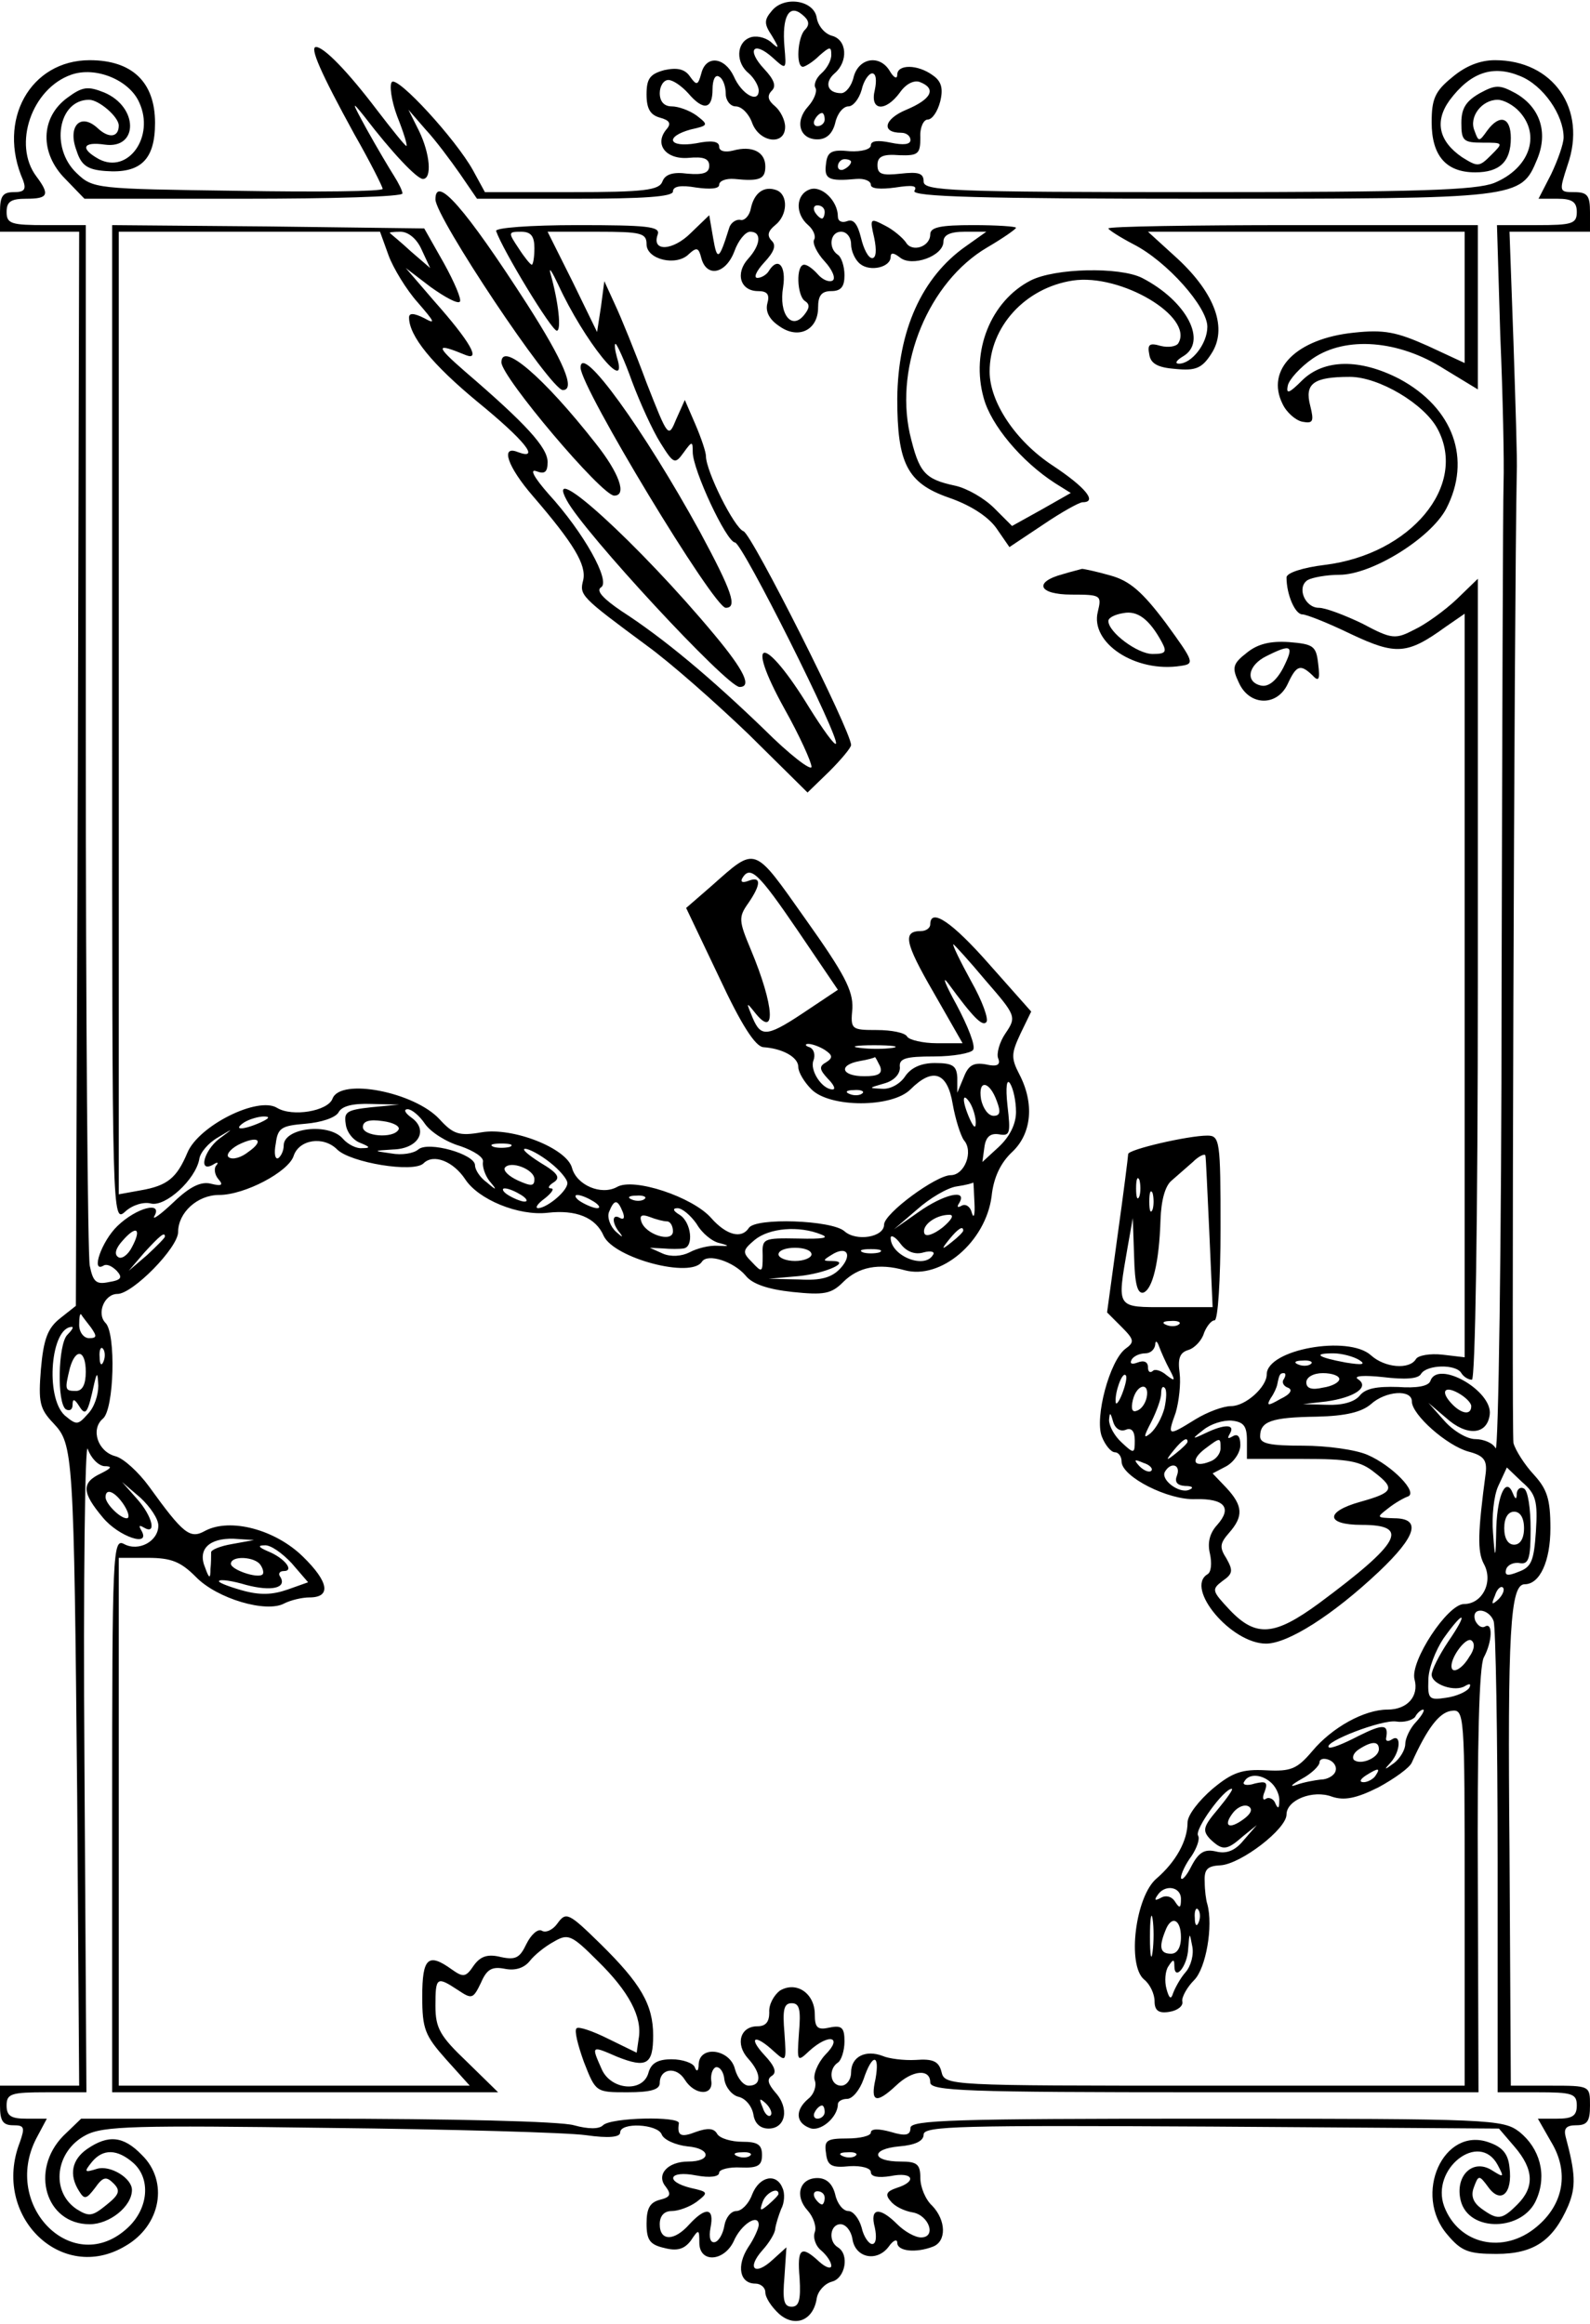 <?xml version="1.0" encoding="UTF-8" standalone="yes"?>
<svg version="1.0" xmlns="http://www.w3.org/2000/svg" width="63.574mm" height="92.920mm" viewBox="0 0 241 352" preserveAspectRatio="xMidYMid meet">
  <g transform="translate(0,352) scale(0.1,-0.1)" fill="#000000" stroke="none">
    <path d="M1170 3505 c-12 -14 -12 -20 0 -38 12 -20 11 -21 -2 -9 -9 7 -23 10
-32 6 -20 -8 -21 -38 -1 -54 8 -7 15 -19 15 -26 0 -20 -26 -6 -38 22 -14 29
-42 32 -49 4 -5 -18 -7 -19 -17 -5 -8 12 -20 14 -39 10 -22 -6 -27 -13 -27
-37 0 -22 6 -31 20 -35 15 -4 18 -9 10 -18 -19 -23 0 -46 34 -43 22 2 31 -1
31 -12 0 -11 -9 -14 -33 -12 -22 3 -34 -1 -38 -12 -5 -13 -27 -16 -138 -16
l-131 0 -18 33 c-26 47 -114 143 -123 134 -4 -4 -1 -28 8 -52 10 -25 16 -45
14 -45 -2 0 -22 25 -45 55 -44 58 -80 95 -92 95 -10 0 7 -39 58 -132 24 -42
43 -80 43 -83 0 -4 -99 -5 -219 -3 -216 3 -220 3 -245 27 -40 38 -28 111 19
111 15 0 45 -26 45 -39 0 -18 -15 -20 -32 -4 -26 24 -46 3 -32 -34 7 -22 16
-29 44 -31 53 -4 75 17 75 73 0 62 -35 95 -99 95 -90 0 -141 -91 -101 -182 5
-14 2 -18 -14 -18 -17 0 -21 -6 -21 -30 l0 -30 60 0 60 0 -2 -814 -3 -814 -24
-19 c-19 -15 -25 -32 -29 -77 -4 -50 -2 -60 19 -82 30 -32 31 -43 36 -566 l3
-438 -60 0 -60 0 0 -30 c0 -23 4 -30 20 -30 17 0 18 -3 10 -26 -43 -111 63
-215 160 -157 54 31 66 98 25 138 -28 29 -51 31 -83 9 -23 -16 -28 -39 -12
-64 8 -13 11 -12 24 5 12 17 17 18 28 7 11 -11 9 -17 -11 -33 -21 -17 -26 -18
-45 -6 -40 27 -32 88 14 112 26 14 76 15 368 11 185 -2 361 -7 390 -11 35 -5
52 -3 52 4 0 16 57 13 63 -3 3 -8 21 -16 39 -18 36 -3 37 -23 1 -23 -31 0 -49
-20 -34 -38 9 -12 7 -16 -9 -20 -15 -4 -20 -13 -20 -36 0 -25 5 -32 27 -37 19
-5 30 -2 40 11 12 18 13 18 13 -3 0 -31 37 -29 52 2 11 26 38 43 38 25 0 -5
-7 -21 -16 -34 -18 -28 -13 -55 11 -55 8 0 15 -6 15 -13 0 -8 9 -22 21 -33 24
-21 52 -10 57 24 2 11 12 22 23 25 20 5 27 41 9 52 -15 9 -12 35 4 35 8 0 16
-10 18 -22 4 -29 37 -36 55 -12 7 10 13 12 13 6 0 -13 28 -16 54 -6 21 8 20
40 -1 62 -10 9 -18 28 -18 42 0 21 -5 25 -30 25 -44 0 -46 19 -2 23 24 2 37 8
37 18 0 13 58 14 436 12 l436 -3 24 -28 c29 -34 30 -61 4 -87 -24 -24 -30 -24
-55 -6 -12 9 -16 19 -11 32 7 19 8 19 22 0 19 -26 37 -9 32 30 -2 21 -11 31
-31 38 -69 25 -116 -79 -63 -140 21 -25 32 -29 74 -29 57 0 86 20 109 73 12
29 11 49 -4 105 -3 12 1 17 16 17 17 0 21 6 21 30 0 30 0 30 -60 30 l-60 0 -2
358 c-3 329 1 402 23 402 23 0 39 35 39 85 0 44 -5 59 -25 81 -14 15 -28 37
-31 48 -3 16 1 1262 5 1471 1 17 -2 105 -5 198 l-6 167 61 0 61 0 0 30 c0 25
-4 30 -24 30 -23 0 -23 1 -10 41 30 85 -22 159 -110 159 -23 0 -45 -9 -65 -26
-26 -21 -31 -33 -31 -68 0 -51 22 -76 66 -76 37 0 54 16 54 52 0 32 -17 37
-36 11 -12 -17 -13 -17 -19 0 -9 21 11 47 35 47 9 0 24 -8 33 -18 33 -36 15
-86 -38 -108 -28 -11 -114 -14 -450 -14 -375 0 -415 2 -415 16 0 13 -8 15 -35
12 -28 -3 -35 -1 -35 13 0 13 8 17 33 15 29 -1 32 2 32 27 -1 15 5 27 11 27 7
0 15 12 19 27 5 20 2 31 -11 40 -23 17 -54 17 -54 1 0 -7 -5 -5 -11 5 -15 26
-47 21 -55 -8 -3 -14 -12 -25 -19 -25 -21 0 -26 16 -10 30 21 18 19 51 -4 57
-11 3 -21 15 -23 27 -4 27 -49 34 -68 11z m50 -29 c-11 -11 -14 -56 -3 -56 3
0 15 7 25 17 16 14 18 14 18 1 0 -9 -7 -21 -15 -28 -8 -7 -12 -17 -9 -22 3 -5
-2 -18 -11 -28 -21 -23 -13 -50 14 -50 14 0 23 9 27 25 3 14 12 25 20 25 7 0
16 11 20 25 3 14 11 25 16 25 6 0 7 -11 4 -25 -8 -32 16 -34 38 -4 9 13 21 19
30 16 26 -10 18 -26 -20 -42 -34 -14 -39 -35 -8 -35 8 0 14 -5 14 -11 0 -7
-11 -8 -30 -4 -19 4 -30 3 -30 -4 0 -6 -14 -10 -32 -9 -28 3 -34 -1 -36 -19
-3 -23 3 -27 46 -23 12 1 22 -3 22 -9 0 -6 15 -7 37 -4 26 4 34 3 29 -5 -5 -9
103 -12 434 -12 485 0 485 0 510 60 17 41 4 79 -33 100 -24 13 -30 13 -54 0
-21 -12 -28 -23 -28 -45 0 -27 3 -30 32 -30 32 0 32 0 13 -19 -18 -18 -20 -18
-44 -3 -35 24 -42 54 -19 86 32 43 66 54 107 37 35 -14 66 -59 66 -93 0 -10
-9 -35 -19 -56 l-19 -37 29 0 c22 0 29 -5 29 -20 0 -18 -7 -20 -61 -20 l-60 0
5 -167 c4 -93 6 -193 5 -223 -1 -30 -2 -375 -3 -767 0 -391 -5 -705 -9 -697
-4 8 -18 14 -31 14 -12 0 -33 12 -47 28 l-24 27 27 -23 c31 -28 62 -26 66 5 5
36 -79 84 -90 51 -3 -8 -21 -11 -49 -9 -32 1 -49 -2 -58 -13 -8 -10 -27 -15
-50 -14 l-36 1 35 4 c43 6 67 22 48 34 -7 5 10 6 38 3 33 -4 54 -3 58 5 9 14
53 15 61 1 3 -5 10 -10 16 -10 5 0 9 234 9 607 l0 607 -32 -31 c-18 -17 -47
-38 -64 -46 -29 -15 -34 -15 -79 9 -27 13 -56 24 -66 24 -21 0 -34 31 -17 42
7 4 29 8 48 8 49 0 138 55 162 100 39 75 11 153 -71 197 -60 31 -114 30 -147
-2 -20 -20 -25 -22 -22 -8 2 9 19 28 38 41 50 34 130 28 199 -16 l51 -31 0
124 0 125 -280 0 c-154 0 -280 -2 -280 -5 0 -2 17 -13 38 -24 51 -26 112 -95
112 -125 0 -26 -24 -56 -43 -56 -7 0 -4 5 6 11 38 22 6 84 -62 119 -34 17
-132 15 -169 -4 -60 -31 -91 -107 -71 -178 11 -41 57 -96 108 -129 l24 -15
-44 -25 -45 -25 -27 27 c-15 15 -41 30 -59 34 -47 10 -55 20 -69 79 -23 105
29 230 117 282 24 14 44 28 44 30 0 2 -29 4 -65 4 -49 0 -65 -3 -65 -14 0 -19
-28 -28 -37 -12 -5 7 -19 19 -31 25 -23 12 -24 12 -17 -18 4 -19 3 -31 -3 -31
-6 0 -13 14 -17 31 -5 20 -11 29 -21 25 -8 -3 -14 0 -14 7 0 24 -25 48 -43 41
-21 -8 -22 -37 -2 -54 8 -7 12 -17 9 -22 -3 -5 4 -20 16 -33 12 -13 17 -26 12
-29 -5 -3 -15 1 -22 9 -7 8 -16 15 -21 15 -13 0 -11 -47 1 -55 8 -5 7 -11 -1
-21 -19 -24 -39 1 -32 42 5 33 -8 47 -22 24 -3 -5 -11 -10 -17 -10 -6 0 -2 10
10 23 15 16 19 26 12 33 -8 8 -6 15 5 24 19 15 20 46 2 53 -19 7 -34 -4 -39
-28 -2 -11 -10 -19 -16 -17 -7 1 -15 -5 -17 -13 -15 -48 -18 -50 -24 -15 l-6
35 -28 -27 c-27 -27 -60 -29 -50 -2 4 12 -16 14 -122 14 -71 0 -125 -4 -123
-9 10 -29 84 -151 92 -151 7 0 3 42 -10 88 -2 9 3 1 12 -18 39 -85 108 -171
89 -110 -3 11 -4 20 -2 20 2 0 14 -26 25 -57 12 -32 31 -74 43 -93 20 -32 22
-33 35 -15 13 18 14 18 14 1 0 -27 51 -136 64 -137 11 0 160 -298 153 -305 -2
-3 -20 22 -40 54 -69 113 -100 111 -38 -1 23 -41 41 -81 41 -88 0 -7 -33 18
-72 57 -81 78 -151 137 -216 179 -28 19 -39 31 -31 36 15 9 -26 83 -80 142
-21 24 -29 38 -18 34 13 -5 17 -1 17 14 0 22 -33 58 -125 137 -46 40 -45 44 1
25 23 -9 7 20 -48 82 l-43 50 38 -29 c21 -15 41 -26 44 -22 3 3 -8 29 -24 58
l-30 53 -237 3 -236 2 0 -756 c0 -752 0 -757 20 -739 11 10 28 15 39 12 22 -5
67 36 73 67 1 10 14 25 28 33 25 15 25 15 2 -2 -23 -18 -32 -52 -9 -39 6 4 9
4 5 -1 -4 -4 -3 -14 3 -21 8 -9 5 -11 -11 -7 -15 4 -32 -4 -57 -28 -20 -19
-33 -28 -29 -21 13 23 -27 13 -56 -15 -24 -23 -41 -72 -21 -60 5 3 13 -1 20
-8 9 -10 7 -14 -12 -17 -19 -4 -24 0 -29 25 -3 16 -6 378 -6 803 l0 774 -60 0
c-53 0 -60 2 -60 20 0 16 7 20 30 20 33 0 36 6 15 34 -36 48 -7 133 53 154 37
13 88 -8 103 -42 24 -52 -17 -109 -61 -86 -29 16 -25 27 9 22 51 -7 51 57 -1
79 -25 10 -33 9 -56 -8 -41 -30 -42 -84 -3 -123 l29 -30 241 0 c133 0 241 3
241 8 0 4 -6 16 -13 27 -7 11 -26 43 -41 70 -23 42 -24 45 -4 20 42 -55 80
-95 89 -95 14 0 11 38 -6 73 l-16 32 26 -30 c15 -16 38 -47 52 -67 l26 -38
148 0 c104 0 149 3 149 11 0 8 12 10 35 6 21 -3 35 -2 35 4 0 6 10 10 23 9 39
-4 47 0 47 19 0 22 -20 32 -49 24 -12 -3 -21 -1 -21 6 0 8 -11 10 -35 5 -42
-7 -48 10 -8 21 27 6 27 7 9 21 -11 8 -28 14 -38 14 -11 0 -18 7 -18 20 0 11
6 20 13 20 7 0 20 -9 30 -20 23 -27 37 -25 37 6 0 14 4 23 10 19 6 -3 10 -15
10 -26 0 -10 7 -19 15 -19 9 0 20 -11 25 -25 11 -30 50 -35 50 -6 0 10 -7 24
-15 31 -11 9 -13 16 -5 24 7 7 3 17 -12 33 -27 29 -16 43 13 17 21 -19 21 -19
18 16 -4 46 7 66 27 49 10 -8 12 -15 4 -23z m30 -136 c0 -5 -5 -10 -11 -10 -5
0 -7 5 -4 10 3 6 8 10 11 10 2 0 4 -4 4 -10z m40 -64 c0 -3 -4 -8 -10 -11 -5
-3 -10 -1 -10 4 0 6 5 11 10 11 6 0 10 -2 10 -4z m-40 -76 c0 -5 -2 -10 -4
-10 -3 0 -8 5 -11 10 -3 6 -1 10 4 10 6 0 11 -4 11 -10z m-661 -66 c7 -19 27
-52 44 -71 26 -30 28 -34 10 -24 -16 8 -23 8 -23 1 0 -28 35 -71 104 -128 71
-58 96 -89 61 -76 -27 11 -16 -22 23 -67 62 -72 81 -104 76 -127 -6 -23 -4
-25 96 -99 36 -26 105 -87 155 -135 l89 -88 33 32 c18 18 33 36 33 40 0 21
-150 319 -163 324 -14 5 -57 91 -57 114 0 6 -7 27 -16 48 l-16 37 -13 -29
c-12 -29 -12 -29 -45 55 -17 46 -39 100 -48 119 l-16 35 -5 -38 -6 -39 -37 76
-38 76 75 0 c67 0 75 -2 75 -19 0 -23 45 -34 64 -15 12 11 15 10 19 -6 8 -30
37 -24 50 10 6 17 17 30 24 30 18 0 16 -20 -3 -41 -20 -22 -12 -49 15 -49 14
0 18 -5 14 -19 -3 -12 3 -24 18 -34 29 -21 59 -6 59 28 0 18 5 25 20 25 15 0
20 7 20 24 0 14 -5 28 -10 31 -15 10 -12 35 5 35 8 0 15 -8 15 -19 0 -10 6
-24 14 -30 15 -12 46 -5 46 11 0 7 5 6 14 -1 18 -15 66 2 66 24 0 10 10 15 32
15 l33 0 -31 -22 c-67 -47 -103 -128 -104 -231 0 -98 15 -128 78 -150 32 -11
59 -28 72 -46 l20 -29 51 34 c28 19 55 34 60 34 23 0 4 23 -46 56 -56 37 -95
96 -95 142 0 68 54 127 126 138 73 11 184 -55 160 -95 -3 -5 -15 -7 -27 -4
-17 5 -20 2 -17 -13 2 -14 13 -20 40 -22 30 -3 40 1 54 23 25 38 6 91 -51 144
l-45 41 240 0 240 0 0 -99 0 -100 -56 26 c-47 21 -66 25 -112 20 -87 -9 -134
-56 -108 -108 6 -13 20 -25 30 -27 16 -3 18 0 12 24 -9 34 5 44 60 44 44 0
113 -41 133 -79 46 -86 -41 -190 -171 -206 -33 -4 -58 -12 -58 -19 0 -26 13
-56 24 -56 6 0 39 -13 74 -30 68 -32 85 -31 143 11 l29 20 0 -563 0 -564 -34
4 c-18 2 -37 -1 -40 -7 -10 -16 -47 -13 -68 6 -34 31 -158 9 -158 -29 0 -19
-32 -48 -54 -48 -12 0 -36 -9 -54 -20 -42 -26 -43 -26 -30 10 5 17 8 44 6 60
-3 22 0 31 13 35 10 3 21 15 24 26 4 10 11 19 16 19 5 0 9 60 9 140 0 132 -1
140 -20 140 -29 0 -120 -21 -120 -28 0 -3 -7 -59 -16 -123 l-16 -117 22 -22
c19 -19 20 -23 6 -33 -24 -18 -47 -104 -36 -133 5 -13 14 -24 20 -24 5 0 10
-6 10 -14 0 -23 71 -59 112 -57 44 1 56 -13 33 -39 -12 -13 -15 -28 -11 -44 3
-14 2 -28 -4 -31 -34 -21 36 -105 89 -105 33 0 101 43 171 109 57 54 65 81 23
81 -27 1 -27 1 -9 15 10 8 24 16 30 18 16 6 -24 47 -61 63 -18 8 -62 14 -98
14 -50 0 -65 3 -65 14 0 23 17 29 86 30 44 1 68 7 82 19 22 20 62 23 62 4 0
-20 53 -67 86 -76 23 -6 28 -13 26 -32 -12 -90 -13 -119 -3 -138 15 -27 -2
-61 -30 -61 -25 0 -82 -87 -75 -114 7 -26 -11 -46 -41 -46 -35 0 -84 -27 -114
-63 -23 -27 -32 -31 -70 -29 -36 2 -51 -3 -81 -28 -21 -18 -38 -40 -38 -51 0
-28 -18 -60 -47 -85 -32 -27 -45 -131 -19 -153 9 -7 16 -22 16 -33 0 -14 6
-19 23 -16 12 2 21 9 19 16 -1 6 7 21 18 32 18 18 29 82 20 115 -2 6 -4 21 -4
34 -1 19 4 24 24 25 31 2 100 55 100 77 0 22 40 38 69 27 18 -6 36 -3 70 14
24 13 48 30 51 38 23 51 41 75 59 78 21 3 21 1 21 -282 l0 -286 -394 0 c-390
0 -394 0 -399 21 -4 16 -13 20 -39 18 -18 -1 -41 2 -50 6 -26 10 -48 -1 -48
-25 0 -11 -7 -20 -15 -20 -17 0 -20 25 -5 35 5 3 10 18 10 32 0 21 -4 25 -23
21 -18 -4 -22 0 -22 20 0 32 -28 51 -53 36 -9 -7 -17 -21 -16 -33 0 -14 -5
-21 -18 -21 -26 0 -34 -27 -14 -49 20 -22 21 -41 1 -41 -8 0 -17 11 -21 25 -7
30 -53 37 -55 8 0 -11 -3 -13 -6 -5 -2 6 -18 12 -35 12 -21 0 -31 -6 -35 -20
-8 -31 -57 -27 -71 5 -16 36 -16 36 23 19 45 -18 55 -12 55 32 0 47 -19 79
-80 139 -48 47 -52 49 -65 31 -7 -10 -18 -15 -24 -11 -6 3 -16 -6 -23 -20 -10
-21 -16 -25 -39 -20 -20 5 -31 1 -41 -13 -12 -18 -16 -18 -33 -6 -36 26 -45
18 -45 -41 0 -49 4 -59 36 -95 l36 -40 -266 0 -266 0 0 400 0 400 44 0 c36 0
50 -6 73 -29 32 -33 107 -55 134 -40 10 5 27 9 38 9 33 0 30 23 -10 62 -42 41
-110 59 -148 39 -23 -13 -33 -5 -85 67 -16 22 -39 43 -51 46 -27 7 -38 41 -19
57 17 14 20 129 4 145 -14 14 -2 44 18 44 23 0 92 70 92 94 0 29 29 56 62 56
39 0 105 35 113 59 8 25 45 31 66 10 20 -20 116 -36 131 -21 15 15 45 3 63
-24 20 -31 81 -56 125 -51 43 5 73 -7 85 -35 16 -34 133 -65 149 -39 9 13 48
0 66 -21 10 -13 34 -21 71 -25 48 -5 59 -3 77 15 23 23 54 29 93 18 55 -15
123 43 132 112 3 29 14 51 31 67 30 28 34 74 11 118 -13 25 -12 32 2 62 l16
33 -63 71 c-57 65 -90 87 -90 61 0 -5 -6 -10 -14 -10 -28 0 -25 -17 19 -93
l44 -77 -39 0 c-21 0 -42 5 -45 10 -3 6 -24 10 -46 10 -39 0 -40 1 -37 33 1
27 -12 52 -71 135 -80 113 -74 111 -143 50 l-38 -33 50 -105 c34 -73 55 -105
67 -106 29 -2 53 -15 53 -30 0 -8 9 -23 20 -34 28 -28 122 -28 150 0 34 34 56
26 64 -22 4 -23 12 -48 17 -55 15 -17 1 -53 -20 -53 -22 0 -101 -58 -101 -75
0 -19 -42 -26 -60 -10 -19 17 -135 21 -145 5 -11 -17 -34 -11 -57 15 -28 32
-118 62 -143 47 -24 -13 -61 3 -68 29 -8 30 -90 62 -137 54 -34 -6 -43 -3 -64
20 -38 41 -150 63 -162 31 -7 -19 -61 -28 -84 -14 -29 18 -119 -27 -136 -68
-16 -38 -30 -50 -71 -57 l-33 -6 0 729 0 730 198 0 198 0 13 -36z m50 9 l13
-28 -29 25 c-15 14 -30 26 -32 28 -2 1 5 2 16 2 12 0 25 -11 32 -27z m171 2
c0 -14 -2 -25 -4 -25 -2 0 -11 11 -20 25 -16 24 -16 25 4 25 15 0 20 -7 20
-25z m399 -1034 l61 -90 -42 -28 c-65 -44 -74 -45 -87 -15 -10 24 -10 25 2 10
34 -44 31 8 -5 94 -18 43 -19 49 -4 70 20 29 20 42 0 34 -8 -3 -12 -2 -9 4 12
20 24 9 84 -79z m285 -76 c46 -53 47 -55 30 -80 -9 -13 -14 -31 -11 -38 4 -10
-2 -13 -19 -9 -18 3 -26 -1 -33 -19 l-10 -24 0 23 c-1 18 -7 22 -34 22 -21 0
-36 -7 -45 -20 -7 -11 -22 -20 -35 -19 -21 1 -21 1 3 8 15 4 24 14 24 24 -2
14 8 17 52 17 29 0 56 5 59 10 4 6 -8 36 -25 68 -17 31 -23 46 -13 33 38 -52
52 -66 58 -59 4 4 -6 32 -23 62 -17 31 -29 56 -27 56 1 0 24 -25 49 -55z
m-244 -105 c12 -8 13 -12 2 -19 -11 -6 -10 -11 3 -25 9 -9 12 -16 7 -16 -16 0
-35 29 -29 44 3 8 1 17 -6 20 -7 2 -7 5 -2 5 6 0 17 -4 25 -9z m103 3 c-13 -2
-35 -2 -50 0 -16 2 -5 4 22 4 28 0 40 -2 28 -4z m-19 -28 c4 -11 -2 -15 -24
-15 -35 0 -40 17 -7 23 12 2 23 5 23 6 1 0 4 -6 8 -14z m206 -69 c0 -18 -9
-37 -26 -53 l-25 -23 3 22 c2 16 9 22 22 20 17 -3 18 1 13 44 -3 28 -1 41 4
33 5 -8 9 -27 9 -43z m-29 16 c6 -16 5 -22 -5 -22 -8 0 -16 11 -19 25 -5 31
13 28 24 -3z m-204 12 c-3 -3 -12 -4 -19 -1 -8 3 -5 6 6 6 11 1 17 -2 13 -5z
m172 -44 c0 -10 -3 -8 -9 5 -12 27 -12 43 0 25 5 -8 9 -22 9 -30z m-916 23
c-37 -4 -42 -7 -39 -25 1 -12 11 -25 22 -29 15 -6 16 -8 3 -8 -9 -1 -22 6 -29
14 -21 25 -90 17 -90 -10 0 -8 -4 -16 -8 -19 -5 -3 -7 7 -4 22 3 24 9 27 45
30 24 2 45 9 50 17 5 10 22 14 50 13 l42 -1 -42 -4z m81 -25 c9 -13 33 -28 54
-34 20 -7 36 -17 34 -24 -1 -7 3 -20 10 -29 12 -14 11 -15 -4 -2 -10 7 -18 19
-18 26 0 17 -71 37 -86 24 -7 -6 -25 -9 -41 -6 -28 4 -28 4 3 6 38 1 54 29 28
48 -10 7 -13 13 -6 13 6 0 18 -10 26 -22z m-249 2 c-27 -12 -43 -12 -25 0 8 5
22 9 30 9 10 0 8 -3 -5 -9z m209 -11 c-8 -14 -54 -10 -54 4 0 9 10 12 30 9 16
-2 27 -8 24 -13z m-228 -34 c-10 -8 -23 -12 -29 -8 -5 3 1 12 14 19 30 15 41
7 15 -11z m397 8 c-7 -2 -19 -2 -25 0 -7 3 -2 5 12 5 14 0 19 -2 13 -5z m61
-24 c14 -11 26 -25 26 -31 0 -12 -30 -37 -44 -38 -6 0 -1 7 10 15 10 8 15 15
9 15 -5 0 -4 4 4 9 11 7 7 14 -20 30 -19 12 -29 21 -23 21 6 0 23 -9 38 -21z
m999 -106 l5 -113 -69 0 c-78 0 -76 -3 -60 90 l8 45 2 -58 c1 -42 5 -57 14
-55 14 5 24 46 26 110 1 30 7 52 17 60 8 7 23 20 32 28 9 9 18 13 19 10 1 -3
3 -56 6 -117z m-1023 81 c0 -11 -5 -11 -25 -2 -13 6 -22 14 -20 19 8 12 45 -2
45 -17z m917 -26 c-3 -7 -5 -2 -5 12 0 14 2 19 5 13 2 -7 2 -19 0 -25z m-250
-10 c1 -18 -1 -25 -4 -15 -2 9 -9 14 -15 11 -7 -4 -8 -2 -4 4 13 22 -24 13
-62 -14 l-37 -26 35 30 c19 17 46 33 60 35 14 2 25 5 25 6 1 0 1 -14 2 -31z
m-687 12 c8 -5 11 -10 5 -10 -5 0 -17 5 -25 10 -8 5 -10 10 -5 10 6 0 17 -5
25 -10z m957 -22 c-3 -7 -5 -2 -5 12 0 14 2 19 5 13 2 -7 2 -19 0 -25z m-847
12 c8 -5 11 -10 5 -10 -5 0 -17 5 -25 10 -8 5 -10 10 -5 10 6 0 17 -5 25 -10z
m77 4 c-3 -3 -12 -4 -19 -1 -8 3 -5 6 6 6 11 1 17 -2 13 -5z m-33 -20 c3 -8 2
-12 -4 -9 -13 8 -13 -8 0 -23 5 -7 3 -6 -6 2 -9 8 -14 22 -11 30 8 20 13 20
21 0z m112 -18 c8 -14 24 -27 35 -29 15 -4 15 -5 -3 -4 -13 1 -32 -4 -43 -10
-12 -6 -28 -7 -40 -2 l-20 9 20 -1 c11 -1 25 -1 31 0 16 2 12 40 -6 51 -10 6
-11 10 -3 10 7 0 20 -11 29 -24z m-45 4 c5 0 9 -7 9 -15 0 -18 -42 -5 -48 15
-3 9 1 11 12 7 10 -4 22 -7 27 -7z m418 -9 c-14 -11 -26 -15 -28 -9 -4 12 17
28 38 28 8 0 3 -8 -10 -19z m-1229 -30 c-6 -12 -16 -19 -21 -15 -6 4 -4 13 7
25 21 24 29 18 14 -10z m1045 19 c13 -5 2 -7 -35 -6 -54 1 -55 0 -54 -26 0
-26 -1 -26 -16 -10 -15 15 -15 18 4 34 22 18 67 22 101 8z m215 6 c0 -2 -8
-10 -17 -17 -16 -13 -17 -12 -4 4 13 16 21 21 21 13z m-1210 -9 c0 -2 -12 -14
-27 -28 l-28 -24 24 28 c23 25 31 32 31 24z m1150 -24 c11 3 18 1 14 -4 -13
-22 -64 -1 -64 26 0 5 7 2 15 -9 9 -12 22 -17 35 -13z m-170 -3 c0 -5 -11 -10
-25 -10 -14 0 -25 5 -25 10 0 6 11 10 25 10 14 0 25 -4 25 -10z m44 -21 c-13
-14 -29 -19 -63 -17 l-46 1 45 4 c42 4 83 23 50 23 -13 0 -13 1 0 9 23 15 33
1 14 -20z m59 24 c-7 -2 -19 -2 -25 0 -7 3 -2 5 12 5 14 0 19 -2 13 -5z
m-1195 -114 c9 -13 9 -16 -3 -16 -8 0 -15 9 -15 20 0 11 1 18 3 16 1 -2 8 -11
15 -20z m1649 5 c-3 -3 -12 -4 -19 -1 -8 3 -5 6 6 6 11 1 17 -2 13 -5z m-1685
-16 c-14 -14 -16 -104 -2 -113 6 -3 10 0 10 7 0 10 3 9 10 -2 10 -16 13 -11
23 35 4 17 5 16 6 -4 0 -14 -6 -33 -16 -43 -15 -17 -17 -17 -35 -2 -30 28 -21
134 11 134 3 0 0 -5 -7 -12z m1671 -53 c9 -17 8 -18 -5 -8 -8 7 -18 10 -21 6
-4 -3 -7 -1 -7 6 0 8 -6 11 -16 7 -8 -3 -12 -2 -9 4 3 6 13 10 21 10 8 0 14 6
15 13 0 7 3 6 6 -3 3 -8 10 -24 16 -35z m-1616 13 c-3 -8 -6 -5 -6 6 -1 11 2
17 5 13 3 -3 4 -12 1 -19z m-27 -16 c0 -19 -5 -29 -15 -29 -17 0 -17 2 -9 35
9 31 24 27 24 -6z m1930 18 c11 -7 5 -8 -20 -4 -43 8 -51 14 -19 14 13 0 31
-5 39 -10z m-73 -6 c-3 -3 -12 -4 -19 -1 -8 3 -5 6 6 6 11 1 17 -2 13 -5z
m-286 -45 c-5 -13 -10 -19 -10 -12 -1 15 10 45 15 40 3 -2 0 -15 -5 -28z m245
22 c-4 -5 0 -11 6 -13 8 -3 4 -10 -11 -17 -19 -11 -22 -11 -15 1 5 7 9 16 10
21 3 15 4 17 10 17 3 0 3 -4 0 -9z m84 0 c0 -5 -11 -11 -25 -13 -17 -4 -25 -1
-25 8 0 8 11 14 25 14 14 0 25 -4 25 -9z m-292 -28 c-2 -9 -8 -18 -15 -20 -7
-3 -9 3 -6 16 6 25 26 28 21 4z m27 -16 c-4 -15 -13 -31 -21 -38 -11 -9 -11
-6 1 17 8 16 15 35 15 43 0 8 2 12 5 9 4 -3 3 -17 0 -31z m465 3 c0 -14 -14
-12 -28 2 -19 19 -14 30 8 18 11 -6 20 -15 20 -20z m-524 -36 c9 4 14 -2 14
-16 0 -20 -1 -21 -20 -3 -11 10 -19 25 -19 34 1 12 2 12 6 -2 3 -11 11 -16 19
-13z m184 -16 l0 -28 84 0 c70 0 88 -3 110 -21 31 -24 28 -30 -22 -44 -54 -15
-53 -35 2 -35 74 0 59 -27 -65 -119 -67 -49 -95 -52 -135 -10 -27 29 -28 31
-11 44 16 11 16 16 6 34 -11 17 -10 23 4 39 22 25 21 41 -4 68 l-21 22 21 11
c12 7 21 21 21 32 0 13 -4 18 -12 13 -7 -4 -8 -3 -4 4 9 15 -8 15 -37 1 -21
-10 -21 -9 -3 5 11 9 30 15 43 14 18 -2 23 -8 23 -30z m-1732 -39 c13 0 11 -3
-5 -11 -30 -14 -29 -29 3 -67 24 -29 74 -46 58 -19 -4 7 -3 8 4 4 20 -12 13
17 -10 43 l-23 26 28 -24 c15 -14 27 -32 27 -42 0 -24 -30 -40 -52 -28 -17 9
-18 -11 -18 -411 l0 -420 293 0 292 0 -47 46 c-41 39 -48 51 -48 85 0 44 2 45
34 24 21 -14 23 -14 35 11 9 21 17 25 37 21 16 -3 29 2 37 12 7 9 23 22 36 29
22 13 27 11 67 -29 47 -46 68 -85 62 -118 l-3 -21 -43 21 c-24 12 -45 19 -48
16 -4 -3 2 -26 11 -51 18 -46 18 -46 66 -46 35 0 49 4 49 14 0 22 25 26 38 5
15 -24 44 -25 40 -1 -1 9 2 18 7 20 6 1 12 -7 13 -19 2 -12 12 -24 22 -26 11
-3 20 -15 22 -27 2 -13 10 -21 23 -21 26 0 32 31 10 55 -11 13 -13 20 -5 25 8
5 4 15 -11 31 -26 28 -15 33 14 6 19 -17 19 -16 16 28 -3 35 -1 45 11 45 12 0
14 -10 11 -45 -3 -44 -3 -45 16 -27 30 27 51 21 24 -6 -12 -13 -19 -31 -16
-39 3 -8 -1 -21 -10 -28 -20 -17 -19 -36 2 -44 16 -7 43 16 43 36 0 4 6 8 14
8 8 0 19 13 25 30 13 39 25 39 18 0 -8 -35 1 -38 31 -10 25 24 52 26 52 5 0
-13 53 -15 415 -15 l416 0 -1 319 c-1 212 2 326 9 340 13 24 14 54 2 47 -5 -3
-11 1 -15 9 -3 9 0 15 8 15 8 0 17 -7 20 -16 3 -9 6 -173 6 -365 l0 -349 60 0
c53 0 60 -2 60 -20 0 -16 -7 -20 -30 -20 l-29 0 20 -35 c28 -46 19 -95 -22
-129 -50 -42 -118 -27 -140 31 -21 57 53 115 81 63 10 -19 10 -20 -9 -8 -29
18 -56 -9 -47 -46 12 -49 95 -47 115 2 16 37 5 77 -26 102 -25 19 -42 20 -474
20 -383 0 -449 -2 -449 -14 0 -11 -7 -13 -30 -6 -18 5 -30 5 -30 -1 0 -5 -16
-9 -36 -9 -31 0 -35 -3 -32 -22 2 -19 8 -23 36 -20 18 1 32 -3 32 -9 0 -7 11
-9 30 -6 34 7 41 -8 9 -18 -15 -5 -18 -10 -9 -20 6 -8 21 -15 33 -17 25 -4 37
-38 13 -38 -9 0 -25 9 -36 20 -27 27 -42 25 -34 -5 3 -14 2 -25 -4 -25 -5 0
-13 11 -16 25 -4 14 -13 25 -20 25 -8 0 -17 11 -20 25 -4 16 -13 25 -27 25
-27 0 -35 -27 -15 -49 9 -10 14 -25 11 -33 -3 -8 1 -21 10 -28 8 -7 15 -17 15
-23 0 -5 -8 -3 -18 6 -28 26 -34 21 -30 -25 2 -33 -1 -43 -12 -43 -12 0 -14
10 -11 45 l3 45 -21 -19 c-27 -25 -40 -13 -15 15 10 11 19 26 19 32 1 7 5 20
9 30 5 9 6 24 2 32 -9 23 -35 18 -46 -10 -5 -14 -16 -25 -24 -25 -8 0 -16 -10
-18 -22 -2 -12 -8 -23 -14 -25 -7 -2 -10 6 -7 22 6 30 -7 32 -32 5 -23 -26
-45 -26 -45 0 0 13 7 20 18 20 10 0 27 6 38 14 18 14 18 15 -9 21 -40 10 -33
27 8 19 21 -4 35 -2 35 4 0 5 15 9 33 8 26 -1 32 3 32 19 0 16 -7 20 -30 20
-16 0 -34 5 -38 12 -5 9 -15 9 -32 3 -23 -9 -29 -6 -26 13 2 11 -103 9 -115
-3 -6 -6 -22 -6 -44 0 -20 6 -186 10 -391 10 l-356 0 -27 -26 c-51 -52 -27
-134 40 -134 30 0 64 27 64 52 0 18 -33 38 -53 32 -19 -6 -20 -5 -8 10 17 21
39 20 63 -1 27 -24 23 -69 -8 -98 -82 -77 -192 32 -139 135 l16 30 -31 0 c-23
0 -30 4 -30 20 0 18 7 20 61 20 l60 0 -3 500 c-2 275 1 489 5 475 5 -14 16
-25 25 -26z m1642 37 c0 -2 -8 -10 -17 -17 -16 -13 -17 -12 -4 4 13 16 21 21
21 13z m50 -10 c0 -8 -7 -17 -16 -20 -25 -10 -30 2 -8 19 24 18 24 18 24 1z
m-105 -34 c-3 -3 -11 0 -18 7 -9 10 -8 11 6 5 10 -3 15 -9 12 -12z m39 -7 c-4
-10 0 -15 12 -16 12 0 14 -3 6 -6 -15 -6 -44 16 -36 28 9 15 24 10 18 -6z
m544 -85 c-3 -45 -7 -54 -26 -61 -17 -7 -22 -6 -19 4 2 6 11 11 21 9 13 -2 16
7 16 52 0 30 -4 58 -10 61 -5 3 -10 0 -11 -7 0 -10 -2 -10 -6 0 -10 25 -23 -1
-25 -51 -1 -51 -2 -51 -5 -9 -2 24 1 56 8 71 l13 28 23 -22 c21 -18 24 -29 21
-75z m-2140 40 c7 -11 9 -20 4 -20 -10 0 -32 22 -32 32 0 15 15 8 28 -12z
m2122 -35 c0 -16 -6 -25 -15 -25 -9 0 -15 9 -15 25 0 16 6 25 15 25 9 0 15 -9
15 -25z m-1958 -24 c-18 -3 -33 -9 -32 -13 0 -5 0 -16 -1 -25 0 -15 -2 -15 -8
2 -12 28 6 45 43 44 l31 -2 -33 -6z m90 -29 l25 -29 -31 -11 c-23 -8 -42 -9
-70 -1 -21 6 -36 12 -34 14 2 3 21 0 41 -6 38 -10 62 -5 52 12 -4 5 -1 9 5 9
17 0 1 20 -24 30 -14 6 -16 9 -5 9 9 1 27 -12 41 -27z m-47 -3 c4 -6 5 -12 3
-14 -7 -7 -48 7 -48 16 0 13 37 11 45 -2z m1876 -52 c-10 -9 -11 -8 -5 6 3 10
9 15 12 12 3 -3 0 -11 -7 -18z m-76 -64 c-14 -21 -25 -43 -25 -50 0 -15 36
-27 51 -17 7 4 9 3 6 -3 -4 -6 -20 -13 -35 -15 -26 -4 -28 -2 -27 27 0 17 11
45 23 63 32 45 38 40 7 -5z m32 -23 c-11 -19 -27 -27 -27 -14 0 15 22 44 30
39 6 -4 5 -14 -3 -25z m-80 -98 c-10 -10 -17 -26 -17 -34 0 -9 -8 -22 -17 -29
-15 -11 -16 -11 -5 1 15 17 16 44 2 35 -6 -4 -10 -3 -9 2 4 21 -4 22 -42 3
-23 -12 -43 -20 -45 -17 -8 8 80 42 102 39 12 -2 25 2 29 7 3 6 9 11 12 11 3
0 -1 -8 -10 -18z m-57 -42 c0 -13 -28 -25 -38 -16 -3 4 0 11 8 16 20 13 30 12
30 0z m-66 -34 c-2 -6 -12 -12 -22 -12 -9 -1 -26 -4 -37 -8 -11 -4 -8 0 8 9
15 8 27 20 27 25 0 5 6 7 14 4 8 -3 13 -11 10 -18z m61 -6 c-3 -5 -12 -10 -18
-10 -7 0 -6 4 3 10 19 12 23 12 15 0z m-157 -12 c7 -7 12 -19 11 -27 0 -11 -2
-12 -6 -3 -2 6 -9 10 -14 7 -5 -4 -6 2 -2 11 5 14 2 16 -15 12 -12 -4 -20 -2
-16 3 7 13 28 11 42 -3z m-82 -39 c-22 -26 -24 -32 -12 -45 19 -18 25 -18 50
4 l21 17 -20 -23 c-13 -16 -26 -21 -42 -17 -17 4 -26 -1 -37 -22 -8 -16 -15
-23 -16 -18 0 6 7 21 16 33 8 12 13 26 10 31 -6 9 39 71 51 71 3 0 -7 -14 -21
-31z m39 -15 c-23 -17 -32 -10 -15 11 7 8 17 12 23 8 6 -4 3 -11 -8 -19z m-95
-121 c0 -14 -2 -15 -9 -4 -5 8 -14 10 -21 6 -9 -5 -11 -4 -6 3 11 18 36 14 36
-5z m-43 -80 c-2 -16 -4 -5 -4 22 0 28 2 40 4 28 2 -13 2 -35 0 -50z m70 45
c-3 -8 -6 -5 -6 6 -1 11 2 17 5 13 3 -3 4 -12 1 -19z m-27 -23 c0 -16 -6 -25
-15 -25 -16 0 -19 9 -9 34 9 25 24 19 24 -9z m7 -53 c-8 -9 -16 -24 -19 -32
-3 -10 -6 -8 -10 7 -3 11 -2 27 3 34 7 11 9 11 9 1 0 -25 20 -1 21 26 2 25 2
25 6 4 3 -13 -2 -31 -10 -40z m-629 -217 c-3 -3 -9 2 -12 12 -6 14 -5 15 5 6
7 -7 10 -15 7 -18z m82 5 c0 -5 -5 -10 -11 -10 -5 0 -7 5 -4 10 3 6 8 10 11
10 2 0 4 -4 4 -10z m-113 -66 c-3 -3 -12 -4 -19 -1 -8 3 -5 6 6 6 11 1 17 -2
13 -5z m160 0 c-3 -3 -12 -4 -19 -1 -8 3 -5 6 6 6 11 1 17 -2 13 -5z m-117
-58 c0 -2 -7 -9 -15 -16 -13 -11 -14 -10 -9 4 5 14 24 23 24 12z m70 -6 c0 -5
-2 -10 -4 -10 -3 0 -8 5 -11 10 -3 6 -1 10 4 10 6 0 11 -4 11 -10z"/>
    <path d="M660 3219 c0 -27 174 -288 193 -289 20 0 1 44 -54 130 -94 146 -139
197 -139 159z"/>
    <path d="M760 2972 c0 -22 152 -202 171 -202 20 0 7 35 -28 79 -80 102 -143
155 -143 123z"/>
    <path d="M880 2964 c0 -30 202 -364 220 -364 18 0 10 24 -39 115 -85 155 -181
288 -181 249z"/>
    <path d="M859 2763 c26 -49 243 -283 262 -283 19 0 7 25 -38 79 -114 137 -260
270 -224 204z"/>
    <path d="M1611 2651 c-45 -12 -37 -31 13 -31 45 0 46 -1 40 -26 -12 -47 57
-93 126 -82 21 3 20 6 -23 65 -36 48 -55 64 -84 72 -21 6 -40 10 -43 10 -3 -1
-16 -4 -29 -8z m150 -103 c8 -15 6 -18 -14 -18 -23 0 -67 33 -67 50 0 5 10 10
23 12 21 4 39 -9 58 -44z"/>
    <path d="M1890 2532 c-22 -17 -23 -23 -12 -46 16 -35 58 -36 74 -1 13 28 19
30 37 13 10 -11 12 -7 9 17 -3 27 -7 30 -44 33 -29 2 -48 -3 -64 -16z m55 -23
c-10 -19 -22 -29 -33 -27 -25 5 -21 31 8 45 38 19 42 16 25 -18z"/>
  </g>
</svg>